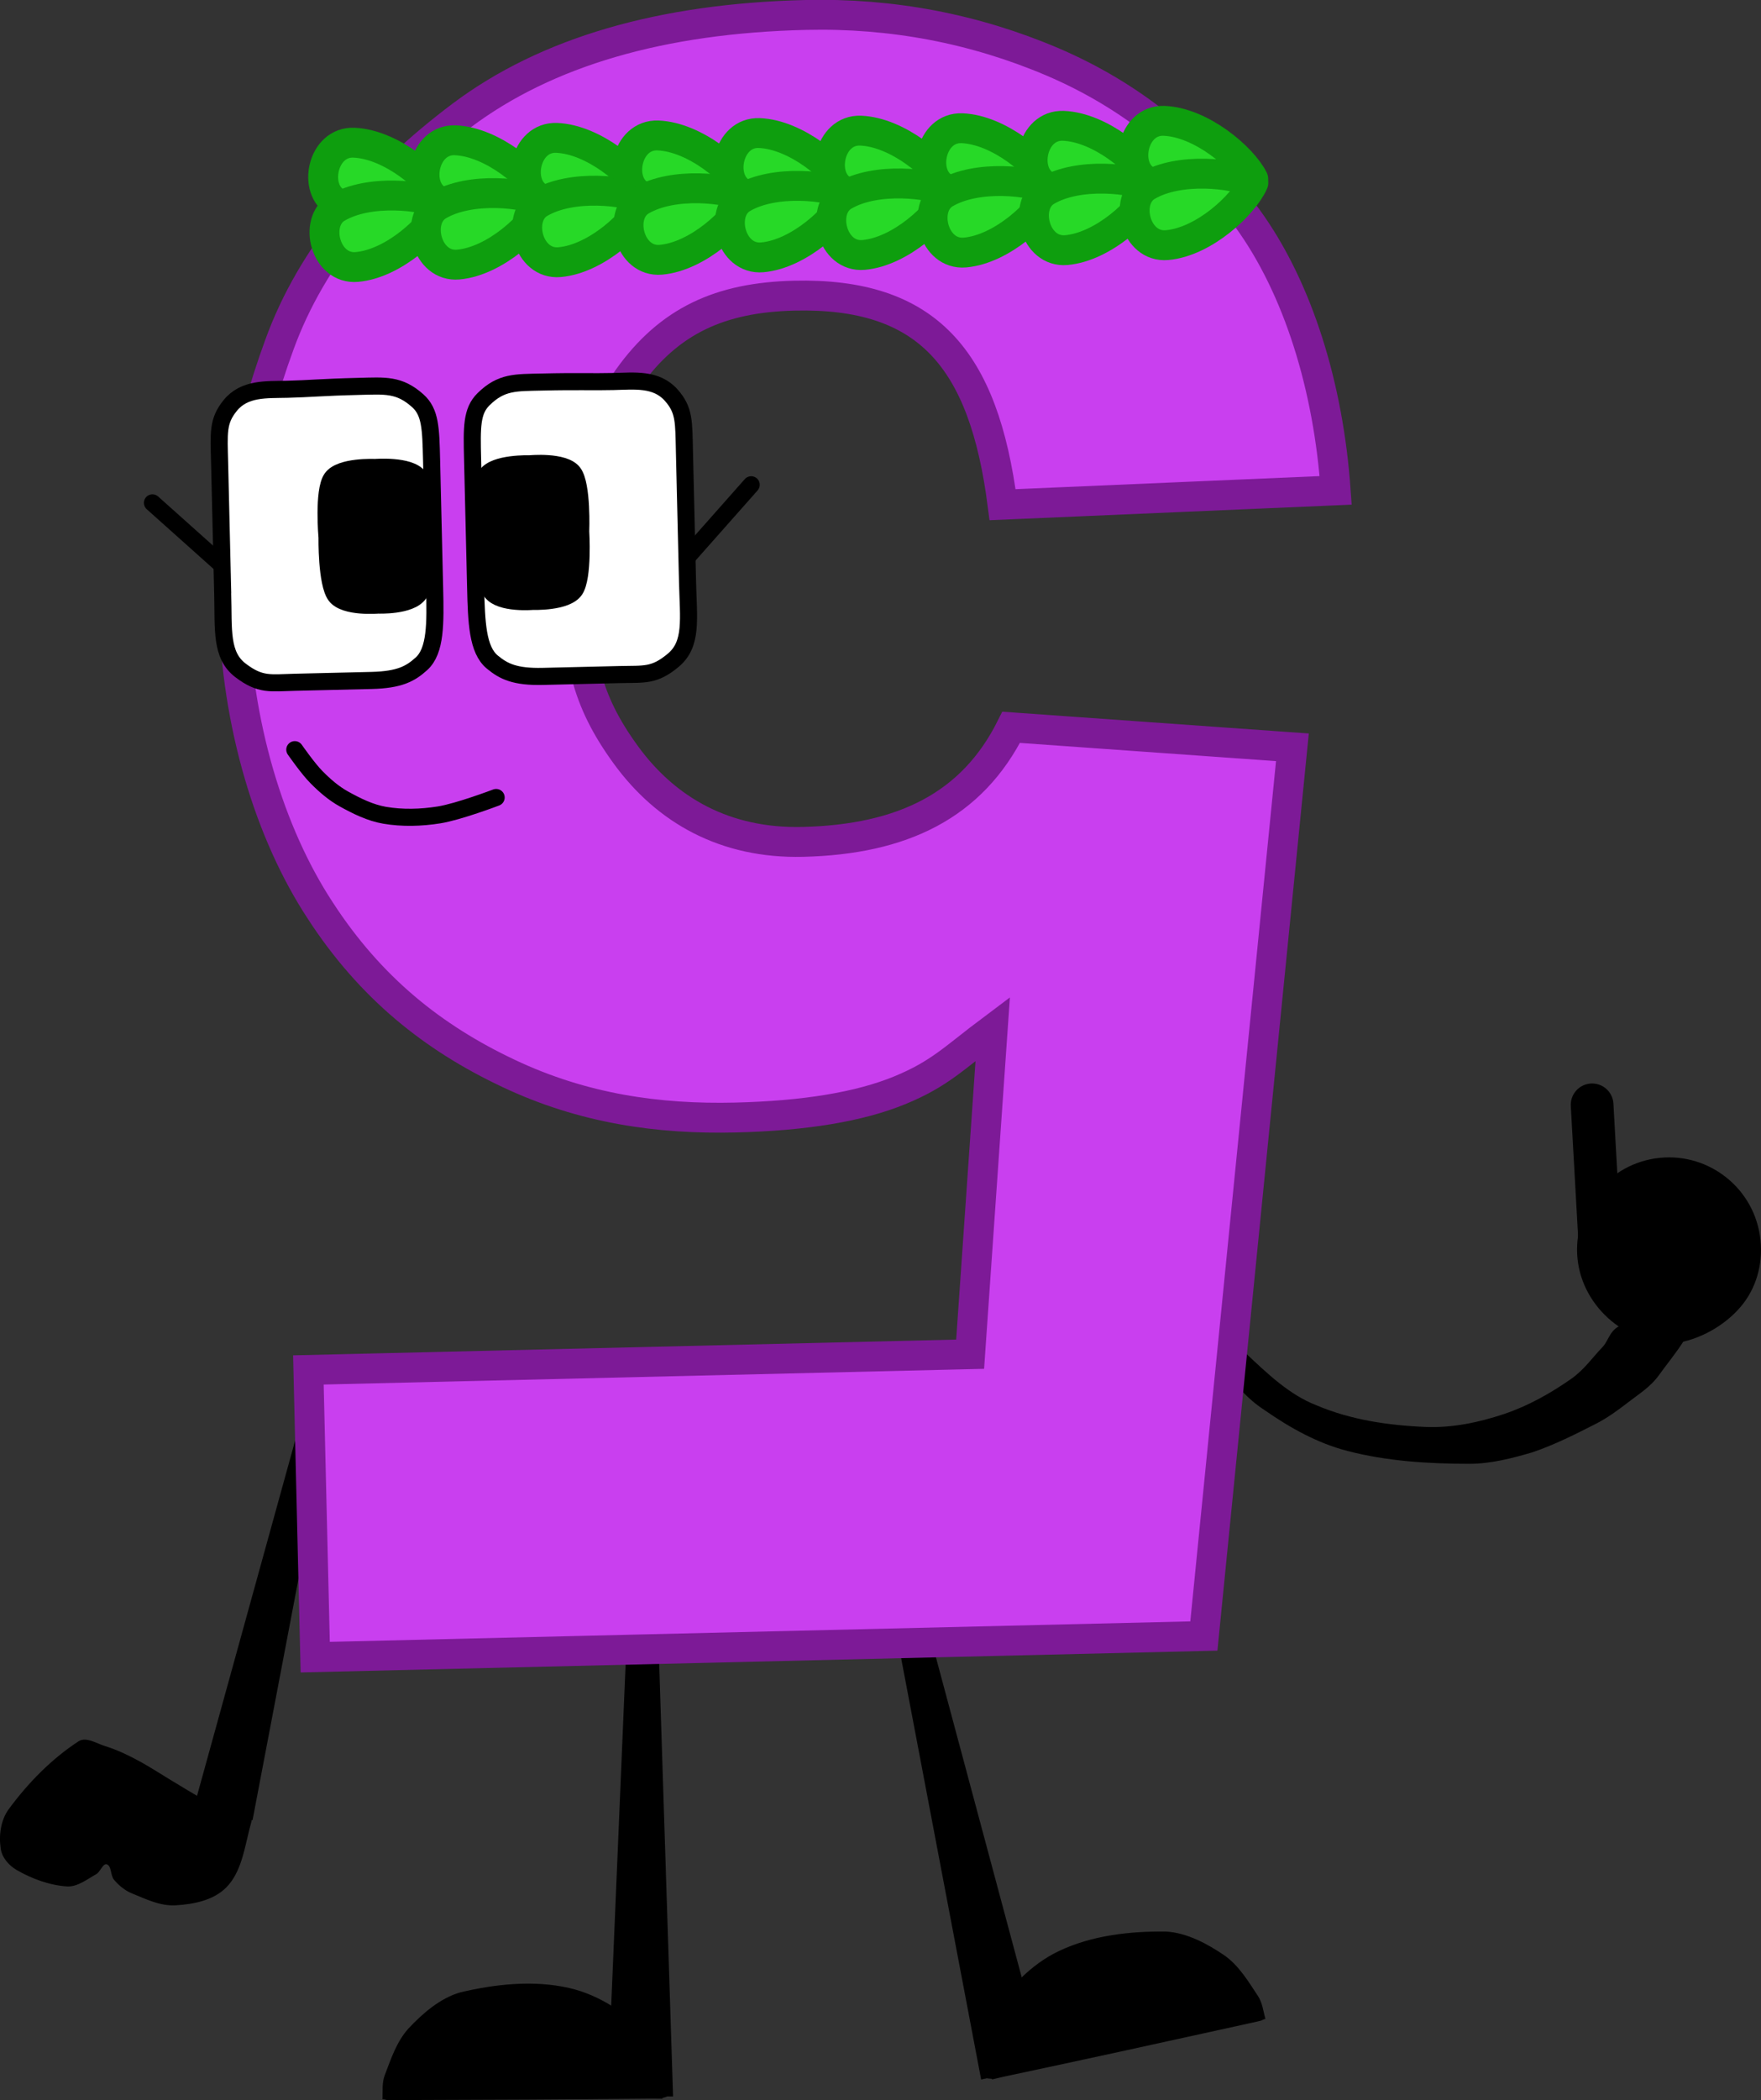 <svg version="1.1" xmlns="http://www.w3.org/2000/svg" xmlns:xlink="http://www.w3.org/1999/xlink" width="206.279" height="245.894" viewBox="0,0,206.279,245.894"><rect x="0" y="0" width="206.279" height="245.894" fill="#333333" stroke="none"/><g transform="translate(-149.457,-57.122)"><g data-paper-data="{&quot;isPaintingLayer&quot;:true}" stroke-miterlimit="10" stroke-dasharray="" stroke-dashoffset="0" style="mix-blend-mode: normal"><g fill-rule="nonzero" stroke-linecap="round" stroke-linejoin="miter"><g data-paper-data="{&quot;origRot&quot;:0,&quot;index&quot;:null}" fill="#000000" stroke-width="0"><path d="M346.661,211.844c2.409,-0.14 -1.53,4.364 -2.837,6.237c-1.032,1.448 -2.393,2.258 -3.695,3.27c-1.172,0.905 -2.392,1.797 -3.718,2.473c-2.435,1.239 -4.886,2.483 -7.481,3.354c-2.391,0.703 -4.848,1.34 -7.392,1.34c-4.764,-0.006 -9.625,-0.305 -14.23,-1.504c-3.529,-0.905 -6.769,-2.725 -9.739,-4.796c-2.052,-1.313 -3.663,-3.264 -5.103,-5.212c-1.121,-1.497 -2.666,-3.218 -2.474,-5.017l2.93,-0.452c0.976,-0.151 0.393,0.639 0.541,0.916c0.696,1.091 1.078,2.336 1.992,3.192c2.445,2.288 5.03,4.797 8.229,6.029c3.978,1.689 8.371,2.346 12.788,2.526c3.093,0.126 6.232,-0.531 9.165,-1.514c2.823,-0.946 5.441,-2.423 7.864,-4.113c1.561,-1.101 2.449,-2.467 3.717,-3.773c0.705,-0.797 0.819,-2.013 2.208,-2.54z" stroke="#000000"/><path d="M338.595,212.094c-2.185,-1.66 -3.836,-4.163 -4.281,-7.044c-0.444,-2.881 0.329,-5.782 1.959,-8.006c1.63,-2.224 4.107,-3.828 7.044,-4.281c2.937,-0.453 5.782,0.329 8.006,1.959c2.224,1.63 3.828,4.107 4.281,7.044c0.453,2.937 -0.278,5.836 -1.959,8.006c-1.764,2.278 -4.641,4.01 -7.502,4.552c-2.591,0.303 -5.486,-0.662 -7.548,-2.229z" stroke="none"/></g><path d="M335.952,186.485l0.868,15.484" fill="none" stroke="#000000" stroke-width="5"/></g><g data-paper-data="{&quot;index&quot;:null}" fill="#000000" fill-rule="nonzero" stroke="none" stroke-width="1" stroke-linecap="round" stroke-linejoin="miter"><path d="M179.039,270.247l-6.559,-2.651l12.126,-43.89l3.065,1.218z"/><path d="M165.663,263.274c1.692,0.915 3.308,2.011 4.978,2.984c0.966,0.604 1.977,1.153 2.936,1.751c0.241,0.15 -0.851,-0.151 -0.391,-0.171c1.782,-0.157 3.864,-1.218 5.388,-0.223c1.059,0.692 0.376,2.57 0.072,3.798c-0.58,2.349 -0.99,4.99 -2.679,6.699c-1.513,1.53 -3.842,1.976 -5.934,2.1c-1.828,0.107 -3.508,-0.743 -5.159,-1.412c-0.771,-0.314 -1.504,-0.917 -2.06,-1.579c-0.433,-0.516 -0.275,-1.608 -0.839,-1.806c-0.463,-0.161 -0.75,0.876 -1.243,1.148c-1.043,0.576 -2.153,1.483 -3.381,1.44c-2.063,-0.126 -4.132,-0.885 -5.931,-1.92c-0.945,-0.547 -1.772,-1.507 -1.884,-2.56c-0.232,-1.541 0.022,-3.313 0.939,-4.562c2.251,-3.059 4.987,-5.868 8.179,-7.952c0.877,-0.571 2.097,0.247 3.137,0.569c1.344,0.417 2.634,1.025 3.871,1.695z"/></g><g fill="#000000" fill-rule="nonzero" stroke-linecap="round" stroke-linejoin="miter"><path d="M286.022,283.282c2.483,0.138 4.892,1.451 6.873,2.803c1.692,1.183 2.853,3.134 3.927,4.762c0.491,0.745 0.611,1.716 0.829,2.548c0.055,0.208 0.066,0.092 -0.096,0.152c-0.649,0.237 0.369,0.011 -2.006,0.535c-9.5,2.095 -19.031,4.182 -28.547,6.203c-2.373,0.532 -0.944,0.295 -1.423,0.231c-0.316,-0.042 -0.81,0.053 -0.809,-0.513c0.005,-2.264 -0.448,-4.787 0.746,-6.76c1.912,-3.161 4.646,-6.106 8,-7.687c3.84,-1.823 8.297,-2.321 12.506,-2.273z" stroke="none" stroke-width="1"/><path d="M264.385,300.608l-10.845,-57.095l3.342,-0.573l12.468,46.495l-0.146,0.9l2.948,8.538z" data-paper-data="{&quot;origPos&quot;:null}" stroke="#000000" stroke-width="0"/></g><g data-paper-data="{&quot;origPos&quot;:null,&quot;index&quot;:null}" fill="#000000" fill-rule="nonzero" stroke-linecap="round" stroke-linejoin="miter"><path d="M216.106,289.889c3.618,0.812 6.928,3.09 9.483,5.758c1.595,1.666 1.703,4.227 2.202,6.435c0.124,0.552 -0.378,0.567 -0.677,0.677c-0.454,0.167 0.992,0.086 -1.439,0.085c-9.727,0.102 -19.485,0.143 -29.212,0.169c-2.432,0.007 -1.39,0.005 -2.075,-0.085c-0.171,-0.023 -0.135,0.088 -0.127,-0.127c0.032,-0.859 -0.063,-1.833 0.254,-2.667c0.693,-1.823 1.401,-3.981 2.794,-5.504c1.638,-1.751 3.703,-3.557 6.097,-4.234c4.098,-0.964 8.556,-1.45 12.701,-0.508z" stroke="none" stroke-width="1"/><path d="M220.34,302.59l1.016,-8.975l-0.339,-0.847l2.032,-48.095l3.387,-0.169l1.863,58.086z" data-paper-data="{&quot;origPos&quot;:null}" stroke="#000000" stroke-width="0"/></g><path d="M263.096,215.683l2.647,-38.08c-4.544,3.402 -6.19,5.248 -10.898,7.18c-4.708,1.932 -11.127,2.995 -19.26,3.188c-8.945,0.213 -17.797,-1.015 -26.589,-5.183c-8.835,-4.167 -16.169,-10.025 -22.037,-19.072c-5.91,-9.003 -9.811,-21.764 -10.133,-35.321c-0.243,-10.221 1.546,-20.535 5.367,-30.939c3.778,-10.404 11.403,-19.36 21.374,-26.835c9.93,-7.43 23.348,-11.346 40.255,-11.748c10.101,-0.24 19.737,1.589 28.909,5.488c9.129,3.9 16.725,9.981 22.788,18.244c6.065,8.306 9.553,19.95 10.395,31.934l-39.018,1.678c-2.206,-17.152 -8.833,-24.847 -24.413,-24.476c-8.646,0.206 -14.641,2.913 -19.448,9.658c-4.807,6.745 -6.392,13.026 -6.146,23.378c0.22,9.269 1.129,14.2 5.866,20.717c4.737,6.518 11.661,10.418 20.734,10.203c11.685,-0.278 19.834,-4.25 24.413,-13.416l32.945,2.341l-10.373,104.058l-104.093,2.475l-0.8,-33.628z" data-paper-data="{&quot;origPos&quot;:null,&quot;index&quot;:null}" fill="#c93fef" fill-rule="nonzero" stroke="#7d1a97" stroke-width="3.5" stroke-linecap="butt" stroke-linejoin="miter"/><path d="M207.574,150.499c0,0 -4.407,1.676 -6.699,2.04c-2.102,0.336 -4.296,0.394 -6.36,0.041c-1.689,-0.289 -3.264,-1.072 -4.78,-1.911c-1.192,-0.66 -2.25,-1.58 -3.202,-2.546c-0.975,-0.97 -2.544,-3.225 -2.544,-3.225" fill="none" fill-rule="nonzero" stroke="#000000" stroke-width="2" stroke-linecap="round" stroke-linejoin="miter"/><path d="M167.313,116l8.176,7.308" fill="none" fill-rule="nonzero" stroke="#000000" stroke-width="2" stroke-linecap="round" stroke-linejoin="miter"/><path d="M237.45,113.883l-7.793,8.803" fill="none" fill-rule="nonzero" stroke="#000000" stroke-width="2" stroke-linecap="round" stroke-linejoin="miter"/><path d="M175.544,126.603c-0.148,-6.213 -0.274,-11.511 -0.362,-15.228c-0.085,-3.594 -0.249,-4.93 1.236,-6.766c1.66,-2.053 4.226,-1.85 6.674,-1.908c2.624,-0.062 4.039,-0.234 8.373,-0.337c3.097,-0.074 4.744,-0.271 6.927,1.681c1.482,1.326 1.529,3.215 1.618,6.932c0.09,3.794 0.211,8.854 0.357,15.035c0.097,4.077 0.14,7.301 -1.536,8.826c-1.278,1.162 -2.565,1.879 -5.848,1.957c-4.199,0.1 -6.407,0.152 -8.977,0.213c-2.88,0.068 -4.039,0.39 -6.375,-1.391c-2.336,-1.782 -1.985,-4.744 -2.086,-9.015z" data-paper-data="{&quot;index&quot;:null}" fill="#ffffff" fill-rule="nonzero" stroke="#000000" stroke-width="2" stroke-linecap="butt" stroke-linejoin="miter"/><path d="M198.5,112.958c1.085,1.433 0.863,6.819 0.863,6.819c0,0 0.192,5.376 -0.823,6.859c-1.015,1.483 -4.785,1.332 -4.785,1.332c0,0 -3.901,0.333 -4.986,-1.1c-1.085,-1.433 -1.005,-6.815 -1.005,-6.815c0,0 -0.479,-5.426 0.536,-6.909c1.015,-1.483 5.072,-1.282 5.072,-1.282c0,0 4.044,-0.336 5.129,1.096z" fill="#000000" fill-rule="nonzero" stroke="#000000" stroke-width="2" stroke-linecap="butt" stroke-linejoin="miter"/><path d="M228.339,134.413c-2.249,1.891 -3.422,1.624 -6.302,1.693c-2.569,0.061 -4.777,0.114 -8.977,0.213c-3.283,0.078 -4.603,-0.577 -5.935,-1.677c-1.747,-1.443 -1.857,-4.666 -1.954,-8.743c-0.147,-6.181 -0.267,-11.241 -0.357,-15.035c-0.088,-3.717 -0.132,-5.606 1.286,-7.001c2.088,-2.054 3.742,-1.935 6.839,-2.009c4.334,-0.103 5.756,0.001 8.38,-0.061c2.447,-0.058 5.001,-0.383 6.757,1.589c1.57,1.764 1.471,3.105 1.556,6.699c0.088,3.717 0.214,9.015 0.362,15.228c0.102,4.271 0.594,7.213 -1.655,9.104z" data-paper-data="{&quot;index&quot;:null}" fill="#ffffff" fill-rule="nonzero" stroke="#000000" stroke-width="2" stroke-linecap="butt" stroke-linejoin="miter"/><path d="M211.487,111.431c0,0 4.043,-0.394 5.127,1.039c1.085,1.433 0.864,6.876 0.864,6.876c0,0 0.335,5.373 -0.68,6.856c-1.015,1.483 -4.928,1.335 -4.928,1.335c0,0 -3.758,0.33 -4.843,-1.103c-1.085,-1.433 -1.148,-6.812 -1.148,-6.812c0,0 -0.478,-5.369 0.538,-6.852c1.015,-1.483 5.071,-1.339 5.071,-1.339z" data-paper-data="{&quot;index&quot;:null}" fill="#000000" fill-rule="nonzero" stroke="#000000" stroke-width="2" stroke-linecap="butt" stroke-linejoin="miter"/><path d="M190.918,73.83c4.337,0.179 9.141,4.254 10.438,6.81c-2.197,1.22 -8.574,2.271 -12.461,0.205c-2.82,-1.499 -1.707,-7.169 2.023,-7.015z" fill="#27d927" fill-rule="evenodd" stroke="#0e9e0e" stroke-width="3.5" stroke-linecap="butt" stroke-linejoin="round"/><path d="M188.91,81.47c3.784,-2.248 10.204,-1.501 12.457,-0.387c-1.174,2.615 -5.779,6.914 -10.102,7.299c-3.72,0.331 -5.101,-5.28 -2.355,-6.911z" fill="#27d927" fill-rule="evenodd" stroke="#0e9e0e" stroke-width="3.5" stroke-linecap="butt" stroke-linejoin="round"/><path d="M202.79,73.548c4.337,0.179 9.141,4.254 10.438,6.81c-2.197,1.22 -8.574,2.271 -12.461,0.205c-2.82,-1.499 -1.707,-7.169 2.023,-7.015z" fill="#27d927" fill-rule="evenodd" stroke="#0e9e0e" stroke-width="3.5" stroke-linecap="butt" stroke-linejoin="round"/><path d="M200.782,81.188c3.784,-2.248 10.204,-1.501 12.457,-0.387c-1.174,2.615 -5.779,6.914 -10.102,7.299c-3.72,0.331 -5.101,-5.28 -2.355,-6.911z" fill="#27d927" fill-rule="evenodd" stroke="#0e9e0e" stroke-width="3.5" stroke-linecap="butt" stroke-linejoin="round"/><path d="M214.663,73.266c4.336,0.179 9.14,4.254 10.438,6.81c-2.198,1.22 -8.575,2.271 -12.462,0.205c-2.82,-1.499 -1.707,-7.169 2.024,-7.015z" fill="#27d927" fill-rule="evenodd" stroke="#0e9e0e" stroke-width="3.5" stroke-linecap="butt" stroke-linejoin="round"/><path d="M212.654,80.906c3.784,-2.248 10.204,-1.501 12.457,-0.387c-1.174,2.615 -5.779,6.914 -10.102,7.299c-3.72,0.331 -5.101,-5.28 -2.355,-6.911z" fill="#27d927" fill-rule="evenodd" stroke="#0e9e0e" stroke-width="3.5" stroke-linecap="butt" stroke-linejoin="round"/><path d="M226.535,72.983c4.336,0.179 9.141,4.254 10.438,6.81c-2.198,1.22 -8.575,2.271 -12.461,0.205c-2.821,-1.499 -1.708,-7.169 2.023,-7.015z" fill="#27d927" fill-rule="evenodd" stroke="#0e9e0e" stroke-width="3.5" stroke-linecap="butt" stroke-linejoin="round"/><path d="M224.526,80.623c3.784,-2.248 10.204,-1.501 12.457,-0.387c-1.174,2.615 -5.779,6.914 -10.102,7.299c-3.72,0.331 -5.101,-5.28 -2.355,-6.911z" fill="#27d927" fill-rule="evenodd" stroke="#0e9e0e" stroke-width="3.5" stroke-linecap="butt" stroke-linejoin="round"/><path d="M238.407,72.701c4.337,0.179 9.141,4.254 10.438,6.81c-2.198,1.22 -8.574,2.271 -12.461,0.205c-2.82,-1.499 -1.708,-7.169 2.023,-7.015z" fill="#27d927" fill-rule="evenodd" stroke="#0e9e0e" stroke-width="3.5" stroke-linecap="butt" stroke-linejoin="round"/><path d="M236.398,80.341c3.784,-2.248 10.204,-1.501 12.457,-0.387c-1.174,2.615 -5.779,6.914 -10.102,7.299c-3.72,0.331 -5.101,-5.28 -2.355,-6.911z" fill="#27d927" fill-rule="evenodd" stroke="#0e9e0e" stroke-width="3.5" stroke-linecap="butt" stroke-linejoin="round"/><path d="M250.279,72.419c4.337,0.179 9.141,4.254 10.438,6.81c-2.198,1.22 -8.574,2.271 -12.461,0.205c-2.82,-1.499 -1.708,-7.169 2.023,-7.015z" fill="#27d927" fill-rule="evenodd" stroke="#0e9e0e" stroke-width="3.5" stroke-linecap="butt" stroke-linejoin="round"/><path d="M248.271,80.059c3.784,-2.248 10.204,-1.501 12.457,-0.387c-1.174,2.615 -5.779,6.914 -10.102,7.299c-3.72,0.331 -5.101,-5.28 -2.355,-6.911z" fill="#27d927" fill-rule="evenodd" stroke="#0e9e0e" stroke-width="3.5" stroke-linecap="butt" stroke-linejoin="round"/><path d="M262.151,72.137c4.337,0.179 9.141,4.254 10.438,6.81c-2.198,1.22 -8.574,2.271 -12.461,0.205c-2.82,-1.499 -1.707,-7.169 2.023,-7.015z" fill="#27d927" fill-rule="evenodd" stroke="#0e9e0e" stroke-width="3.5" stroke-linecap="butt" stroke-linejoin="round"/><path d="M260.143,79.777c3.784,-2.248 10.204,-1.501 12.457,-0.387c-1.174,2.615 -5.779,6.914 -10.102,7.299c-3.72,0.331 -5.101,-5.28 -2.355,-6.911z" fill="#27d927" fill-rule="evenodd" stroke="#0e9e0e" stroke-width="3.5" stroke-linecap="butt" stroke-linejoin="round"/><path d="M274.023,71.854c4.337,0.179 9.141,4.254 10.438,6.81c-2.197,1.22 -8.574,2.271 -12.461,0.205c-2.82,-1.499 -1.707,-7.169 2.023,-7.015z" fill="#27d927" fill-rule="evenodd" stroke="#0e9e0e" stroke-width="3.5" stroke-linecap="butt" stroke-linejoin="round"/><path d="M272.015,79.494c3.784,-2.248 10.204,-1.501 12.457,-0.387c-1.174,2.615 -5.779,6.914 -10.102,7.299c-3.72,0.331 -5.101,-5.28 -2.355,-6.911z" fill="#27d927" fill-rule="evenodd" stroke="#0e9e0e" stroke-width="3.5" stroke-linecap="butt" stroke-linejoin="round"/><path d="M285.821,71.271c4.337,0.179 9.141,4.254 10.438,6.81c-2.197,1.22 -8.574,2.271 -12.461,0.205c-2.82,-1.499 -1.707,-7.169 2.023,-7.015z" fill="#27d927" fill-rule="evenodd" stroke="#0e9e0e" stroke-width="3.5" stroke-linecap="butt" stroke-linejoin="round"/><path d="M283.813,78.911c3.784,-2.248 10.204,-1.501 12.457,-0.387c-1.174,2.615 -5.779,6.914 -10.102,7.299c-3.72,0.331 -5.101,-5.28 -2.355,-6.911z" fill="#27d927" fill-rule="evenodd" stroke="#0e9e0e" stroke-width="3.5" stroke-linecap="butt" stroke-linejoin="round"/></g></g></svg><!--rotationCenter:90.54330905861616:122.87785077679243-->